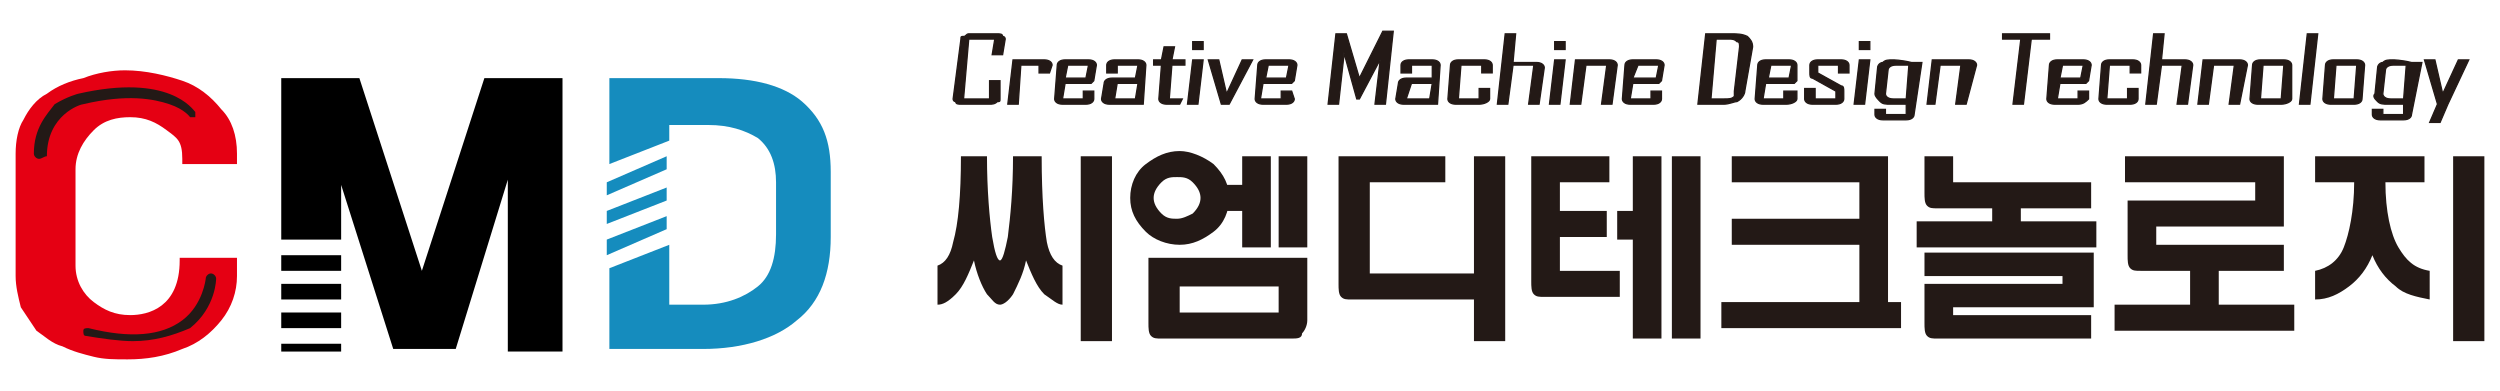 <?xml version="1.0" encoding="utf-8"?>
<!-- Generator: Adobe Illustrator 27.7.0, SVG Export Plug-In . SVG Version: 6.00 Build 0)  -->
<svg version="1.1" id="Layer_1" xmlns="http://www.w3.org/2000/svg" xmlns:xlink="http://www.w3.org/1999/xlink" x="0px" y="0px"
	 viewBox="0 0 96 15" style="enable-background:new 0 0 96 15;" xml:space="preserve">
<style type="text/css">
	.st0{fill:#231916;}
	.st1{fill:#231916;stroke:#231916;stroke-width:5.000000e-02;stroke-miterlimit:10;}
	.st2{fill:#158CBE;}
	.st3{fill:#E50013;}
</style>
<g>
	<g>
		<g>
			<path class="st0" d="M37.9,6c0,1.3,0.1,2.4,0.2,3.1c0.1,0.6,0.2,0.9,0.3,0.9c0.1,0,0.2-0.4,0.3-0.9c0.1-0.8,0.2-1.8,0.2-3.1H40
				c0,1.6,0.1,2.7,0.2,3.3c0.1,0.5,0.3,0.8,0.6,0.9v1.5c-0.2,0-0.4-0.2-0.7-0.4c-0.3-0.3-0.5-0.8-0.7-1.3c-0.1,0.5-0.3,0.9-0.5,1.3
				c-0.2,0.3-0.4,0.4-0.5,0.4c-0.2,0-0.3-0.2-0.5-0.4c-0.2-0.3-0.4-0.8-0.5-1.3c-0.2,0.5-0.4,1-0.7,1.3c-0.3,0.3-0.5,0.4-0.7,0.4
				v-1.5c0.3-0.1,0.5-0.4,0.6-0.9c0.2-0.7,0.3-1.8,0.3-3.3H37.9z M41.5,6h1.2v7.1h-1.2V6z"/>
			<path class="st0" d="M46.6,6.3c0.4,0.4,0.6,0.8,0.6,1.3c0,0.5-0.2,1-0.6,1.3c-0.4,0.3-0.8,0.5-1.3,0.5c-0.5,0-1-0.2-1.3-0.5
				c-0.4-0.4-0.6-0.8-0.6-1.3c0-0.5,0.2-1,0.6-1.3c0.4-0.3,0.8-0.5,1.3-0.5C45.7,5.8,46.2,6,46.6,6.3z M44.1,9.9h6.1v2.4
				c0,0.2-0.1,0.4-0.2,0.5C50,13,49.8,13,49.6,13h-5c-0.2,0-0.3,0-0.4-0.1c-0.1-0.1-0.1-0.3-0.1-0.5V9.9z M44.6,7
				c-0.2,0.2-0.3,0.4-0.3,0.6c0,0.2,0.1,0.4,0.3,0.6c0.2,0.2,0.4,0.2,0.6,0.2c0.2,0,0.4-0.1,0.6-0.2C46,8,46.1,7.8,46.1,7.6
				c0-0.2-0.1-0.4-0.3-0.6c-0.2-0.2-0.4-0.2-0.6-0.2C45,6.8,44.8,6.8,44.6,7z M49.1,11h-3.8v1h3.8V11z M47.7,7.1V6h1.1v3.5h-1.1V8.1
				h-0.8v-1H47.7z M49.1,6h1.1v3.5h-1.1V6z"/>
			<path class="st0" d="M52.4,10.5H57v1h-5.1c-0.2,0-0.3,0-0.4-0.1c-0.1-0.1-0.1-0.3-0.1-0.5V6h4.1v1h-2.9V10.5z M56.6,6h1.2v7.1
				h-1.2V6z"/>
			<path class="st0" d="M59.9,9.1v1.3h2.3v1h-2.9c-0.2,0-0.3,0-0.4-0.1c-0.1-0.1-0.1-0.3-0.1-0.5V6h3v1h-1.9v1.1h1.8v1H59.9z
				 M62.1,8.1h0.6V6h1.1v7h-1.1V9.2h-0.6V8.1z M64.2,6h1.1v7h-1.1V6z"/>
			<path class="st0" d="M73,11.6v1h-6.9v-1H73z M71.4,7h-4.9V6h6v6.1h-1.1V9.4h-4.9v-1h4.9V7z"/>
			<path class="st0" d="M76.5,8.4V7.9h1.1v0.6h2.9v1h-6.9v-1H76.5z M74.4,8c-0.2,0-0.3,0-0.4-0.1c-0.1-0.1-0.1-0.3-0.1-0.5V6H75v1
				h5.3v1h-2.6H74.4z M79.2,10.6h-5.3V9.7h6.5v2.1H75v0.3h5.3V13h-5.9c-0.2,0-0.3,0-0.4-0.1c-0.1-0.1-0.1-0.3-0.1-0.5v-1.5h5.3V10.6
				z"/>
			<path class="st0" d="M85.2,10.2v1.5h2.9v1h-6.9v-1h2.9v-1.5H85.2z M86.5,7h-4.9V6h6.1v2.7h-4.9v0.7h4.9v1h-5.5
				c-0.2,0-0.3,0-0.4-0.1c-0.1-0.1-0.1-0.3-0.1-0.5V7.7h4.9V7z"/>
			<path class="st0" d="M93.1,7h-1.5c0,1.1,0.2,2,0.5,2.5c0.3,0.5,0.6,0.8,1.2,0.9v1.1c-0.5-0.1-1-0.2-1.3-0.5
				c-0.4-0.3-0.7-0.7-0.9-1.2c-0.2,0.5-0.5,0.9-0.9,1.2c-0.4,0.3-0.8,0.5-1.3,0.5v-1.1c0.5-0.1,0.9-0.4,1.1-0.9
				C90.2,9,90.4,8.1,90.4,7h-1.5V6h4.2V7z M94.2,6h1.2v7.1h-1.2V6z"/>
		</g>
	</g>
	<g>
		<g>
			<path class="st1" d="M38.4,3.8c0,0.1,0,0.1-0.1,0.1C38.2,4,38.1,4,38,4h-1.1c-0.1,0-0.2,0-0.2-0.1c-0.1,0-0.1-0.1-0.1-0.1
				l0.3-2.3c0-0.1,0-0.1,0.1-0.1c0.1,0,0.1-0.1,0.2-0.1h1.1c0.1,0,0.2,0,0.2,0.1c0.1,0,0.1,0.1,0.1,0.1l-0.1,0.6h-0.4l0.1-0.6h-1
				L37,3.8h1L38,3.1h0.4L38.4,3.8z"/>
			<path class="st1" d="M40.3,2.8h-0.4l0-0.3l-0.7,0L39.1,4h-0.4l0.2-1.7h0.4l0,0c0.1,0,0.3,0,0.4,0c0.2,0,0.3,0,0.4,0
				c0.2,0,0.3,0.1,0.3,0.2L40.3,2.8z"/>
			<path class="st1" d="M42,3.8C42,3.9,41.9,4,41.7,4h-0.9c-0.2,0-0.3-0.1-0.3-0.2l0.1-1.3c0-0.1,0.1-0.2,0.3-0.2h0.9
				c0.2,0,0.3,0.1,0.3,0.2l-0.1,0.6l-0.1,0.1h-1l-0.1,0.6h0.8l0-0.3H42L42,3.8z M41.7,3l0.1-0.5H41L40.9,3H41.7z"/>
			<path class="st1" d="M43.9,4h-0.4l0,0c-0.2,0-0.3,0-0.5,0c-0.2,0-0.3,0-0.4,0c-0.2,0-0.3-0.1-0.3-0.2l0.1-0.6
				c0-0.1,0.1-0.2,0.3-0.2h0.9l0.1-0.5h-0.8l0,0.3h-0.4l0-0.3c0-0.1,0.1-0.2,0.3-0.2h0.9c0.2,0,0.3,0.1,0.3,0.2L43.9,4z M43.6,3.8
				l0.1-0.6h-0.8l-0.1,0.6L43.6,3.8z"/>
			<path class="st1" d="M45.3,4h-0.5c-0.2,0-0.3-0.1-0.3-0.2l0.1-1.3h-0.3l0-0.2h0.3l0.1-0.5h0.4L45,2.3h0.5l0,0.2H45l-0.1,1.3h0.5
				L45.3,4z"/>
			<path class="st1" d="M46,4h-0.4l0.2-1.7h0.4L46,4z M46.2,1.9h-0.4l0-0.3h0.4L46.2,1.9z"/>
			<path class="st1" d="M48.1,2.3L47.2,4h-0.3l-0.5-1.7h0.4l0.3,1.3l0.6-1.3H48.1z"/>
			<path class="st1" d="M49.7,3.8c0,0.1-0.1,0.2-0.3,0.2h-0.9c-0.2,0-0.3-0.1-0.3-0.2l0.1-1.3c0-0.1,0.1-0.2,0.3-0.2h0.9
				c0.2,0,0.3,0.1,0.3,0.2l-0.1,0.6l-0.1,0.1h-1.1l-0.1,0.6h0.8l0-0.3h0.4L49.7,3.8z M49.4,3l0.1-0.5h-0.8L48.6,3H49.4z"/>
			<path class="st1" d="M53.2,4h-0.4l0.2-1.7c0,0,0-0.1,0.1-0.2l-0.9,1.7h-0.1L51.6,2c0,0.1,0,0.2,0,0.2L51.4,4H51l0.3-2.7h0.4
				L52.2,3c0,0,0,0,0,0.1c0,0,0,0,0-0.1l0.9-1.8h0.4L53.2,4z"/>
			<path class="st1" d="M55.2,4h-0.4l0,0c-0.2,0-0.3,0-0.5,0c-0.2,0-0.3,0-0.4,0c-0.2,0-0.3-0.1-0.3-0.2l0.1-0.6
				c0-0.1,0.1-0.2,0.3-0.2H55L55,2.5h-0.8l0,0.3h-0.4l0-0.3c0-0.1,0.1-0.2,0.3-0.2h0.9c0.2,0,0.3,0.1,0.3,0.2L55.2,4z M54.9,3.8
				L55,3.2h-0.8L54,3.8L54.9,3.8z"/>
			<path class="st1" d="M57.2,3.8C57.2,3.9,57,4,56.8,4h-0.9c-0.2,0-0.3-0.1-0.3-0.2l0.1-1.3c0-0.1,0.1-0.2,0.3-0.2H57
				c0.2,0,0.3,0.1,0.3,0.2l0,0.3h-0.4l0-0.3h-0.8L56,3.8h0.8l0-0.4h0.4L57.2,3.8z"/>
			<path class="st1" d="M59.1,4h-0.4l0.2-1.5l-0.8,0L57.9,4h-0.4l0.3-2.7h0.4l-0.1,1.1c0.2,0,0.3,0,0.5,0c0.2,0,0.3,0,0.4,0
				c0.2,0,0.3,0.1,0.3,0.2L59.1,4z"/>
			<path class="st1" d="M59.9,4h-0.4l0.2-1.7h0.4L59.9,4z M60.1,1.9h-0.4l0-0.3h0.4L60.1,1.9z"/>
			<path class="st1" d="M61.9,4h-0.4l0.2-1.5l-0.8,0L60.7,4h-0.4l0.2-1.7h0.4l0,0c0.1,0,0.3,0,0.4,0c0.2,0,0.3,0,0.5,0
				c0.2,0,0.3,0.1,0.3,0.2L61.9,4z"/>
			<path class="st1" d="M63.8,3.8c0,0.1-0.1,0.2-0.3,0.2h-0.9c-0.2,0-0.3-0.1-0.3-0.2l0.1-1.3c0-0.1,0.1-0.2,0.3-0.2h0.9
				c0.2,0,0.3,0.1,0.3,0.2l-0.1,0.6l-0.1,0.1h-1l-0.1,0.6h0.8l0-0.3h0.4L63.8,3.8z M63.6,3l0.1-0.5h-0.8L62.7,3H63.6z"/>
			<path class="st1" d="M67,3.5c0,0.1-0.1,0.3-0.3,0.4C66.6,3.9,66.4,4,66.2,4h-1l0.3-2.7h1c0.2,0,0.4,0,0.6,0.1
				c0.1,0.1,0.2,0.2,0.2,0.4L67,3.5z M66.6,3.5l0.2-1.7c0-0.1,0-0.2-0.1-0.2c-0.1-0.1-0.2-0.1-0.3-0.1h-0.5l-0.2,2.3h0.5
				c0.2,0,0.3,0,0.4-0.1C66.6,3.6,66.6,3.6,66.6,3.5z"/>
			<path class="st1" d="M69,3.8C69,3.9,68.8,4,68.6,4h-0.9c-0.2,0-0.3-0.1-0.3-0.2l0.1-1.3c0-0.1,0.1-0.2,0.3-0.2h0.9
				c0.2,0,0.3,0.1,0.3,0.2L69,3.1l-0.1,0.1h-1.1l-0.1,0.6h0.8l0-0.3H69L69,3.8z M68.7,3l0.1-0.5h-0.8L67.9,3H68.7z"/>
			<path class="st1" d="M70.8,3.8c0,0.1-0.1,0.2-0.3,0.2h-0.9c-0.2,0-0.3-0.1-0.3-0.2l0-0.4h0.4l0,0.4h0.8l0-0.3l-0.9-0.5
				c-0.1,0-0.1-0.1-0.1-0.2l0-0.3c0-0.1,0.1-0.2,0.3-0.2h0.9c0.2,0,0.3,0.1,0.3,0.2l0,0.3h-0.4l0-0.3h-0.8l0,0.3l0.9,0.5
				c0.1,0,0.1,0.1,0.1,0.2L70.8,3.8z"/>
			<path class="st1" d="M71.6,4h-0.4l0.2-1.7h0.4L71.6,4z M71.8,1.9h-0.4l0-0.3h0.4L71.8,1.9z"/>
			<path class="st1" d="M73.5,4.4c0,0.1-0.1,0.2-0.3,0.2h-0.9c-0.2,0-0.3-0.1-0.3-0.2c0,0,0,0,0-0.1c0,0,0-0.1,0-0.1h0.4l0,0.2h0.8
				l0-0.4h-0.6c-0.2,0-0.3,0-0.4-0.1C72.1,3.8,72,3.7,72,3.6l0.1-1c0-0.1,0.1-0.2,0.2-0.2c0.1-0.1,0.2-0.1,0.4-0.1
				c0,0,0.3,0,0.7,0.1l0,0h0.4L73.5,4.4z M73.2,3.8l0.1-1.3c-0.3,0-0.5,0-0.5,0c-0.2,0-0.3,0.1-0.3,0.2l-0.1,0.9
				c0,0.1,0.1,0.2,0.3,0.2H73.2z"/>
			<path class="st1" d="M75.5,4h-0.4l0.2-1.5l-0.8,0L74.3,4H74l0.2-1.7h0.4l0,0c0.1,0,0.3,0,0.5,0c0.2,0,0.3,0,0.5,0
				c0.2,0,0.3,0.1,0.3,0.2L75.5,4z"/>
			<path class="st1" d="M78.7,1.5H78L77.7,4h-0.4l0.3-2.5h-0.7l0-0.2h1.8L78.7,1.5z"/>
			<path class="st1" d="M80.2,3.8C80.1,3.9,80,4,79.8,4h-0.9c-0.2,0-0.3-0.1-0.3-0.2l0.1-1.3c0-0.1,0.1-0.2,0.3-0.2H80
				c0.2,0,0.3,0.1,0.3,0.2l-0.1,0.6l-0.1,0.1h-1L79,3.8h0.8l0-0.3h0.4L80.2,3.8z M79.9,3l0.1-0.5h-0.8L79.1,3H79.9z"/>
			<path class="st1" d="M82.1,3.8c0,0.1-0.1,0.2-0.3,0.2h-0.9c-0.2,0-0.3-0.1-0.3-0.2l0.1-1.3c0-0.1,0.1-0.2,0.3-0.2h0.9
				c0.2,0,0.3,0.1,0.3,0.2l0,0.3h-0.4l0-0.3h-0.8l-0.1,1.3h0.8l0-0.4h0.4L82.1,3.8z"/>
			<path class="st1" d="M84,4h-0.4l0.2-1.5l-0.8,0L82.8,4h-0.4l0.3-2.7h0.4L83,2.3c0.2,0,0.3,0,0.5,0c0.2,0,0.3,0,0.4,0
				c0.2,0,0.3,0.1,0.3,0.2L84,4z"/>
			<path class="st1" d="M86,4h-0.4l0.2-1.5l-0.8,0L84.8,4h-0.4l0.2-1.7H85l0,0c0.1,0,0.3,0,0.5,0c0.2,0,0.3,0,0.5,0
				c0.2,0,0.3,0.1,0.3,0.2L86,4z"/>
			<path class="st1" d="M88,3.8C88,3.9,87.8,4,87.6,4h-0.9c-0.2,0-0.3-0.1-0.3-0.2l0.1-1.3c0-0.1,0.1-0.2,0.3-0.2h0.9
				c0.2,0,0.3,0.1,0.3,0.2L88,3.8z M87.6,3.8l0.1-1.3h-0.8l-0.1,1.3H87.6z"/>
			<path class="st1" d="M88.7,4h-0.4l0.3-2.7H89L88.7,4z"/>
			<path class="st1" d="M90.7,3.8c0,0.1-0.1,0.2-0.3,0.2h-0.9c-0.2,0-0.3-0.1-0.3-0.2l0.1-1.3c0-0.1,0.1-0.2,0.3-0.2h0.9
				c0.2,0,0.3,0.1,0.3,0.2L90.7,3.8z M90.4,3.8l0.1-1.3h-0.8l-0.1,1.3H90.4z"/>
			<path class="st1" d="M92.6,4.4c0,0.1-0.1,0.2-0.3,0.2h-0.9c-0.2,0-0.3-0.1-0.3-0.2c0,0,0,0,0-0.1c0,0,0-0.1,0-0.1h0.4l0,0.2h0.8
				l0-0.4h-0.6c-0.2,0-0.3,0-0.4-0.1c-0.1-0.1-0.2-0.2-0.1-0.3l0.1-1c0-0.1,0.1-0.2,0.2-0.2c0.1-0.1,0.2-0.1,0.4-0.1
				c0,0,0.3,0,0.7,0.1l0,0h0.4L92.6,4.4z M92.3,3.8l0.1-1.3c-0.3,0-0.5,0-0.5,0c-0.2,0-0.3,0.1-0.3,0.2l-0.1,0.9
				c0,0.1,0.1,0.2,0.3,0.2H92.3z"/>
			<path class="st1" d="M94.8,2.3L94,4l-0.3,0.7h-0.4L93.6,4l-0.5-1.7h0.4l0.3,1.3l0.6-1.3H94.8z"/>
		</g>
	</g>
</g>
<g>
	<g>
		<polygon class="st2" points="25.6,7.2 23.3,8.1 23.3,8.6 25.6,7.7 		"/>
		<polygon class="st2" points="23.3,7.5 25.6,6.5 25.6,6 23.3,7 		"/>
		<path class="st2" d="M30.8,3.9C30.1,3.3,29,3,27.6,3h-4.2v3.3l2.3-0.9V4.8h1.5c0.8,0,1.4,0.2,1.9,0.5c0.5,0.4,0.7,1,0.7,1.7v2
			c0,0.9-0.2,1.6-0.7,2c-0.5,0.4-1.2,0.7-2.1,0.7h-1.3V9.4l-2.3,0.9v3.1H27c1.5,0,2.8-0.4,3.6-1.1c0.9-0.7,1.3-1.8,1.3-3.2V6.6
			C31.9,5.4,31.6,4.6,30.8,3.9z"/>
		<polygon class="st2" points="25.6,8.3 23.3,9.2 23.3,9.8 25.6,8.8 		"/>
	</g>
	<g>
		<rect x="10.8" y="9.8" width="2.3" height="0.6"/>
		<polygon points="18.6,3 16.2,10.4 13.8,3 10.8,3 10.8,9.2 13.1,9.2 13.1,7.1 15.1,13.4 17.5,13.4 19.5,6.9 19.5,13.5 21.6,13.5 
			21.6,3 		"/>
		<rect x="10.8" y="10.9" width="2.3" height="0.6"/>
		<rect x="10.8" y="12" width="2.3" height="0.6"/>
		<rect x="10.8" y="13.2" width="2.3" height="0.3"/>
	</g>
	<g>
		<path class="st3" d="M6.9,6.3h2.2V5.9c0-0.7-0.2-1.3-0.6-1.7C8.1,3.7,7.6,3.3,7,3.1C6.4,2.9,5.6,2.7,4.8,2.7
			C4.3,2.7,3.7,2.8,3.2,3c-0.5,0.1-1,0.3-1.4,0.6c-0.4,0.2-0.7,0.6-0.9,1C0.7,4.9,0.6,5.4,0.6,5.9v4.7c0,0.4,0.1,0.8,0.2,1.2
			c0.2,0.3,0.4,0.6,0.6,0.9c0.3,0.2,0.6,0.5,1,0.6c0.4,0.2,0.8,0.3,1.2,0.4c0.4,0.1,0.8,0.1,1.3,0.1c0.7,0,1.4-0.1,2.1-0.4
			c0.6-0.2,1.1-0.6,1.5-1.1c0.4-0.5,0.6-1.1,0.6-1.7V9.9H6.9V10c0,1.8-1.2,2.1-1.9,2.1c-0.6,0-1-0.2-1.4-0.5
			c-0.4-0.3-0.7-0.8-0.7-1.4V6.5c0-0.6,0.3-1.1,0.7-1.5c0.4-0.4,0.9-0.5,1.4-0.5c0.6,0,1,0.2,1.4,0.5c0.4,0.3,0.6,0.4,0.6,1.1V6.3z"
			/>
		<path class="st0" d="M5.1,13.1c-0.5,0-1.2-0.1-1.8-0.2c-0.1,0-0.1-0.1-0.1-0.2c0-0.1,0.1-0.1,0.2-0.1c1.6,0.4,2.8,0.3,3.6-0.3
			c0.8-0.6,0.9-1.6,0.9-1.6c0-0.1,0.1-0.2,0.2-0.2c0.1,0,0.2,0.1,0.2,0.2c0,0,0,1.1-1,1.9C6.6,12.9,5.9,13.1,5.1,13.1z"/>
		<path class="st0" d="M1.5,6.1C1.4,6.1,1.3,6,1.3,5.9c0-1,0.5-1.5,0.8-1.9C2.6,3.7,3,3.6,3,3.6c0,0,0,0,0,0
			c3.5-0.8,4.4,0.6,4.5,0.7c0,0.1,0,0.2,0,0.2c-0.1,0-0.2,0-0.2,0c0,0-0.2-0.3-0.8-0.5c-0.6-0.2-1.6-0.4-3.3,0c-0.1,0-1.4,0.4-1.4,2
			C1.7,6,1.6,6.1,1.5,6.1z"/>
	</g>
</g>
</svg>
